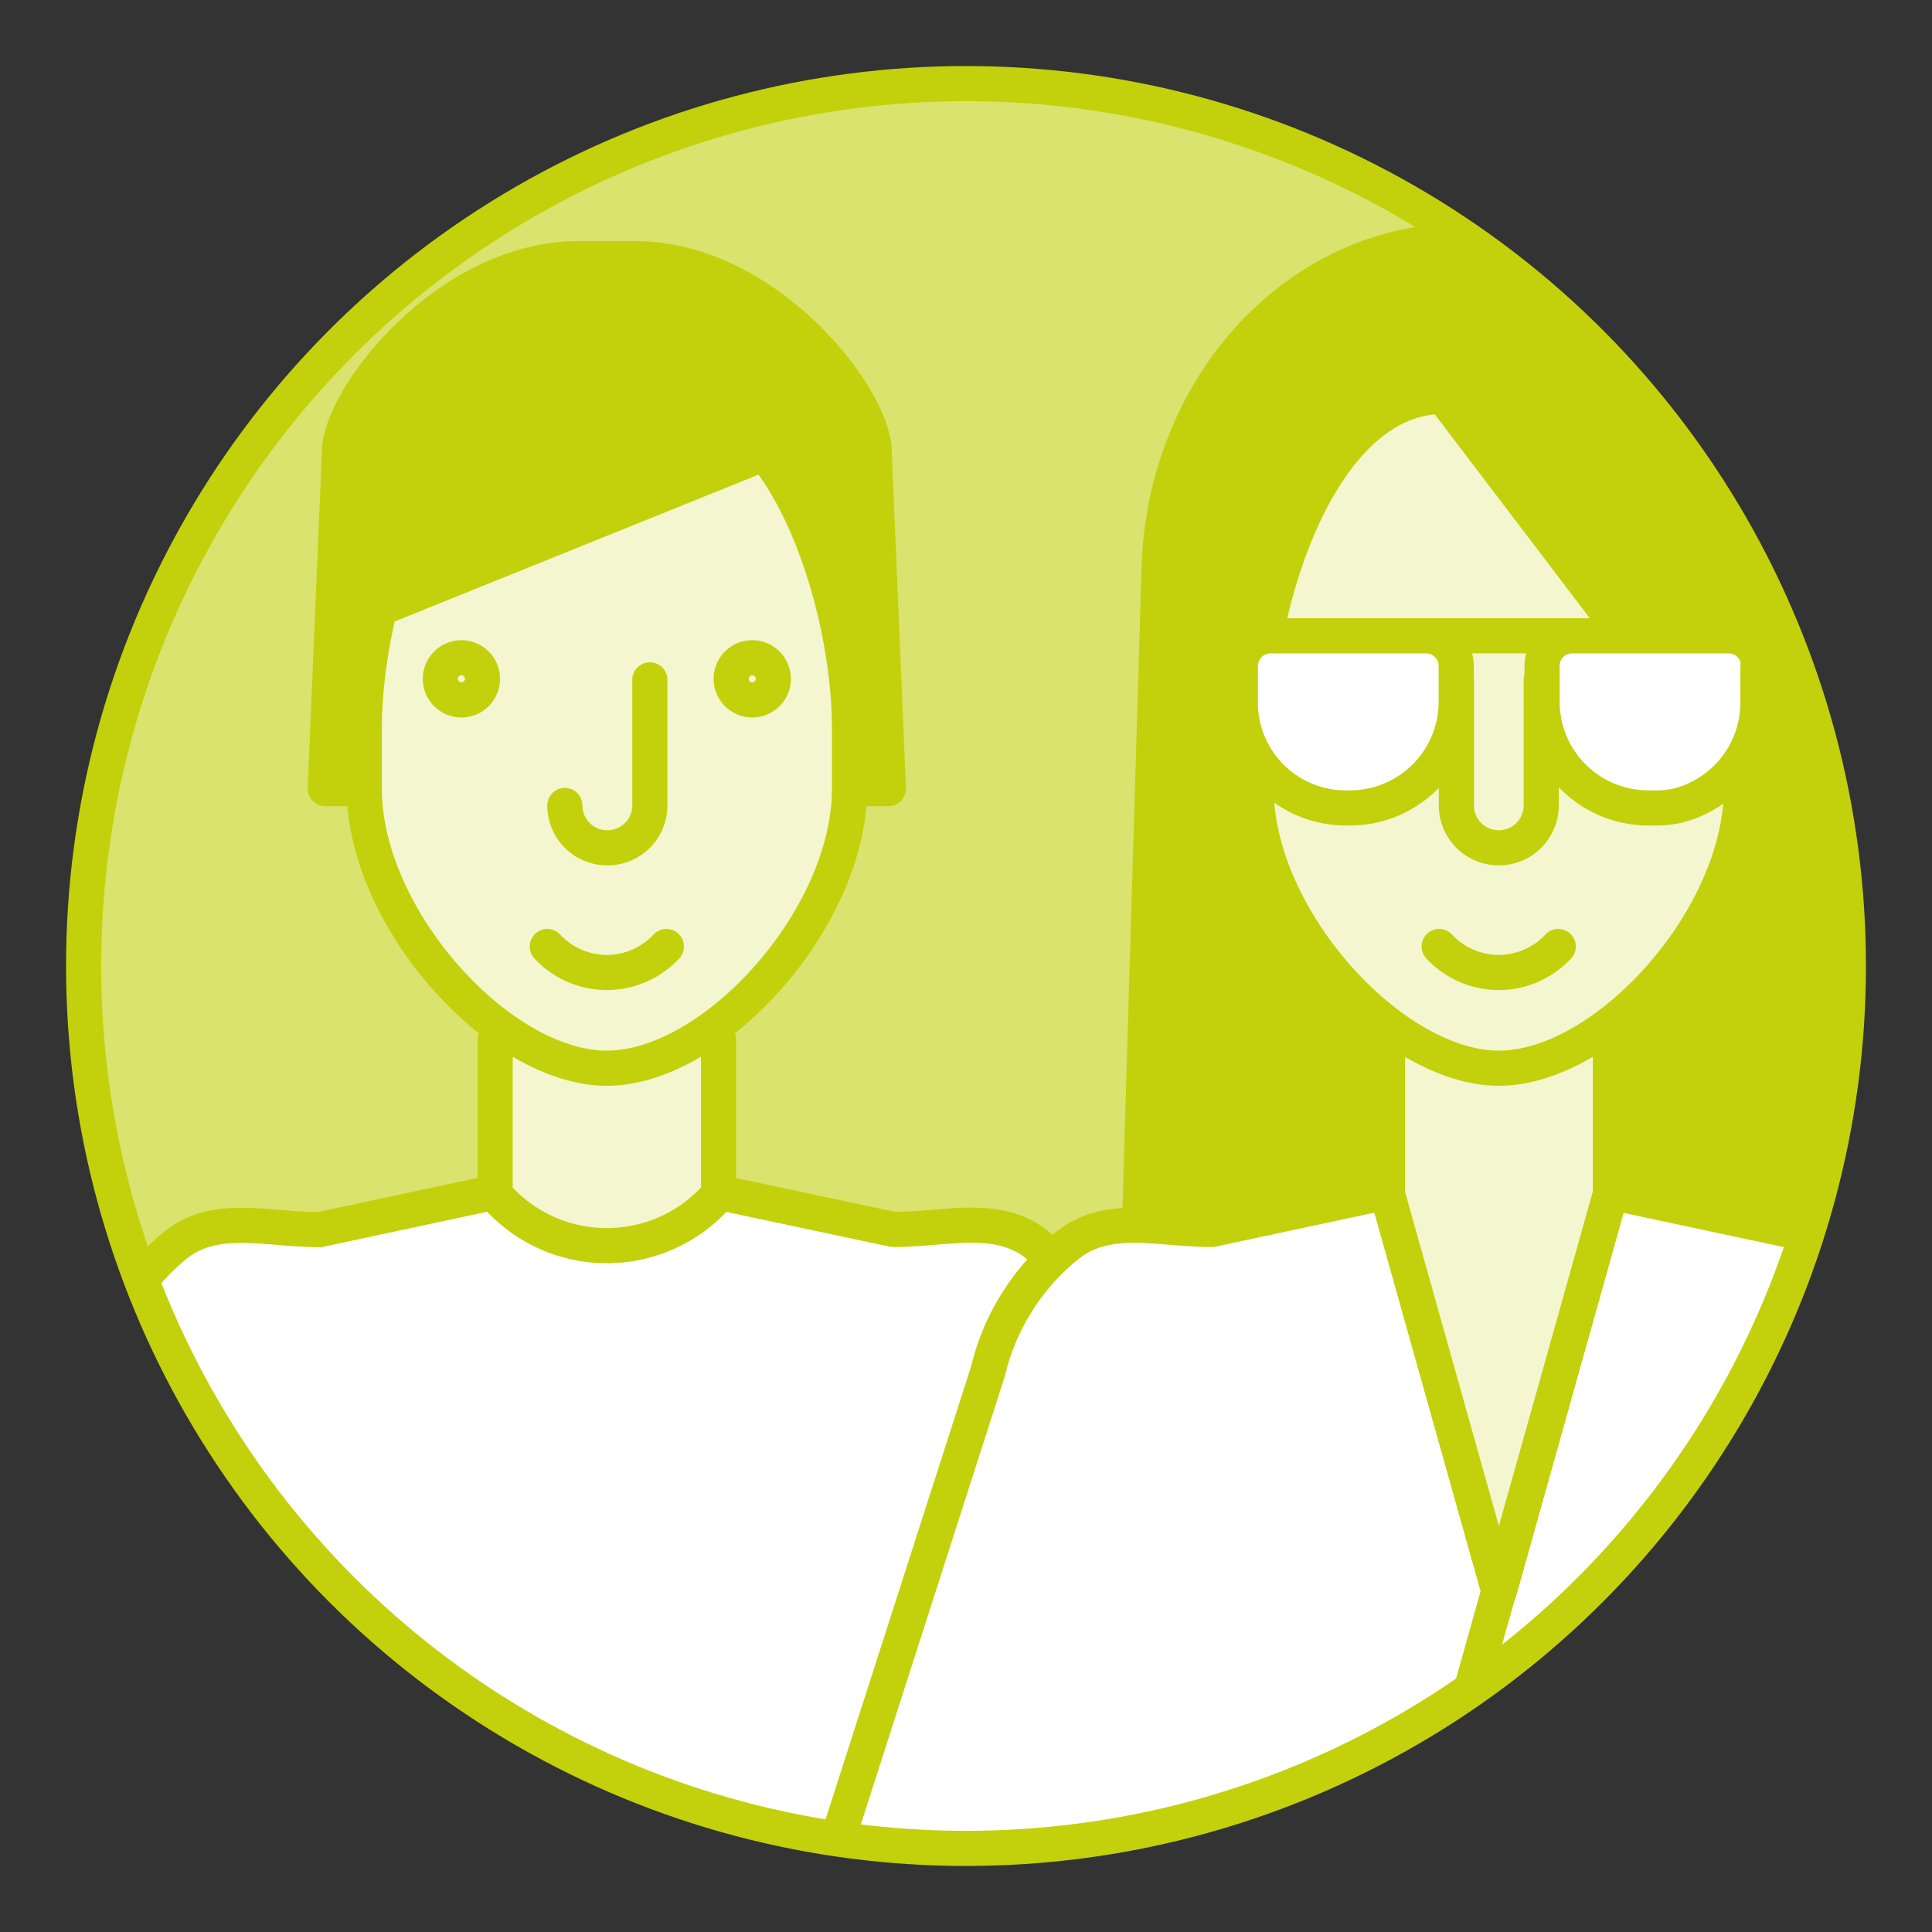 <svg xmlns="http://www.w3.org/2000/svg" xmlns:xlink="http://www.w3.org/1999/xlink" viewBox="0 0 110 110"><rect x="0" y="0" width="110" height="110" fill="#333333" stroke="none"/><defs><style>.ada15a50-c147-4821-9d05-d571b8975e84,.bc538036-b312-440b-825e-4bb28fe39949{fill:#dae36d;}.ada15a50-c147-4821-9d05-d571b8975e84,.b3cee314-757b-4081-bfdc-8129b3e47a8c,.b5c41d97-0c2d-438c-a53c-51b1b0861952,.bb136284-5d38-406a-b195-f2cdf4404c84,.f74f30fe-a089-42bb-8ae4-e4a6404c335d{stroke:#c2d10b;stroke-linecap:round;stroke-linejoin:round;stroke-width:2px;}.bc031ee3-a702-47b4-8ee9-26361fa2320c{clip-path:url(#f646f60e-6fc2-4379-86e6-f02737d01619);}.b3cee314-757b-4081-bfdc-8129b3e47a8c{fill:#c2d10b;}.bb136284-5d38-406a-b195-f2cdf4404c84{fill:#fff;}.f74f30fe-a089-42bb-8ae4-e4a6404c335d{fill:#f3f6ce;}.b5c41d97-0c2d-438c-a53c-51b1b0861952{fill:none;}</style><clipPath id="f646f60e-6fc2-4379-86e6-f02737d01619"><circle class="ada15a50-c147-4821-9d05-d571b8975e84" cx="55" cy="55" r="50.24"/></clipPath></defs><g id="b0257da6-2e70-490a-9416-cb5f1988b405" data-name="Vrstva 1"><circle class="bc538036-b312-440b-825e-4bb28fe39949" cx="55" cy="55" r="50.24"/><g class="bc031ee3-a702-47b4-8ee9-26361fa2320c"><path class="b3cee314-757b-4081-bfdc-8129b3e47a8c" d="M18.52,44.9l.82-19.45c.36-3.28,6.34-10.72,13.6-10.72h3.22c7.26,0,13.24,7.44,13.6,10.72l.82,19.45Z"/><path class="bb136284-5d38-406a-b195-f2cdf4404c84" d="M34.55,126.4l-41-11.26L5.47,78.08a13.19,13.19,0,0,1,2.76-5.44A12.47,12.47,0,0,1,10,70.89c2.27-1.82,5.13-.88,8.2-.88l16.31-3.49L50.86,70c3.07,0,5.93-.94,8.2.88a13,13,0,0,1,1.81,1.75,13.19,13.19,0,0,1,2.76,5.44l4.18,16.07Z"/><path class="f74f30fe-a089-42bb-8ae4-e4a6404c335d" d="M40.91,68V59.18H28.19V68h0a8.38,8.38,0,0,0,12.72,0Z"/><path class="f74f30fe-a089-42bb-8ae4-e4a6404c335d" d="M37.72,22.57c6.94,0,10.65,11.64,10.65,18.91V44.9c0,7.41-7.73,15.92-13.82,15.92S20.74,52.31,20.74,44.9V41.48c0-7.27,3.71-18.91,10.65-18.91Z"/><path class="b5c41d97-0c2d-438c-a53c-51b1b0861952" d="M37,38.71v7.15a2.41,2.41,0,0,1-2.42,2.41h0a2.41,2.41,0,0,1-2.42-2.41"/><path class="b5c41d97-0c2d-438c-a53c-51b1b0861952" d="M37.94,53.89a4.64,4.64,0,0,1-3.39,1.48h0a4.64,4.64,0,0,1-3.39-1.48"/><circle class="f74f30fe-a089-42bb-8ae4-e4a6404c335d" cx="26.27" cy="38.65" r="1.2"/><circle class="f74f30fe-a089-42bb-8ae4-e4a6404c335d" cx="42.83" cy="38.65" r="1.2"/><path class="b3cee314-757b-4081-bfdc-8129b3e47a8c" d="M46.57,24.58,19.76,35.4l3.16-14.08s10.43-3.54,11.39-3.54S46.57,24.58,46.57,24.58Z"/><path class="b3cee314-757b-4081-bfdc-8129b3e47a8c" d="M64.89,69.42,66,32.16C66.41,21.82,74,13.71,83.28,13.71h4.11c9.24,0,16.87,8.11,17.32,18.45l1.06,37.26Z"/><path class="bb136284-5d38-406a-b195-f2cdf4404c84" d="M85.34,126.4l-41-11.26L56.25,78.08A13.09,13.09,0,0,1,59,72.64a12.4,12.4,0,0,1,1.8-1.75C63.09,69.07,66,70,69,70l16.31-3.49L101.65,70c3.06,0,5.92-.94,8.19.88a12.47,12.47,0,0,1,1.81,1.75,13.07,13.07,0,0,1,2.76,5.44l4.18,16.07Z"/><path class="bb136284-5d38-406a-b195-f2cdf4404c84" d="M79,68l6.35,22.62L91.69,68Z"/><path class="f74f30fe-a089-42bb-8ae4-e4a6404c335d" d="M91.69,68V59.18H79V68l6.35,22.62Z"/><path class="f74f30fe-a089-42bb-8ae4-e4a6404c335d" d="M99.15,44.9c0,7.41-7.73,15.92-13.81,15.92S71.52,52.31,71.52,44.9V41.48c0-7.27,3.71-18.91,10.65-18.91Z"/><path class="b5c41d97-0c2d-438c-a53c-51b1b0861952" d="M87.75,38.71v7.15a2.41,2.41,0,0,1-2.41,2.41h0a2.41,2.41,0,0,1-2.42-2.41V38.71"/><path class="bb136284-5d38-406a-b195-f2cdf4404c84" d="M81.19,36.2h8.29"/><path class="bb136284-5d38-406a-b195-f2cdf4404c84" d="M76.86,46h-.24a6,6,0,0,1-6-6V37.92A1.72,1.72,0,0,1,72.3,36.2h8.89a1.72,1.72,0,0,1,1.72,1.72V40a6.05,6.05,0,0,1-6,6Z"/><path class="bb136284-5d38-406a-b195-f2cdf4404c84" d="M100.09,37.92V40a6.06,6.06,0,0,1-4.61,5.88A6.17,6.17,0,0,1,94,46H93.8a6.05,6.05,0,0,1-6-6V37.92a1.71,1.71,0,0,1,1.73-1.72h8.88a1.73,1.73,0,0,1,1.73,1.72Z"/><path class="b5c41d97-0c2d-438c-a53c-51b1b0861952" d="M88.72,53.89a4.64,4.64,0,0,1-3.39,1.48h0a4.64,4.64,0,0,1-3.39-1.48"/><path class="f74f30fe-a089-42bb-8ae4-e4a6404c335d" d="M81.29,105l10.4-37"/></g><circle class="b5c41d97-0c2d-438c-a53c-51b1b0861952" cx="55" cy="55" r="50.24"/></g></svg>